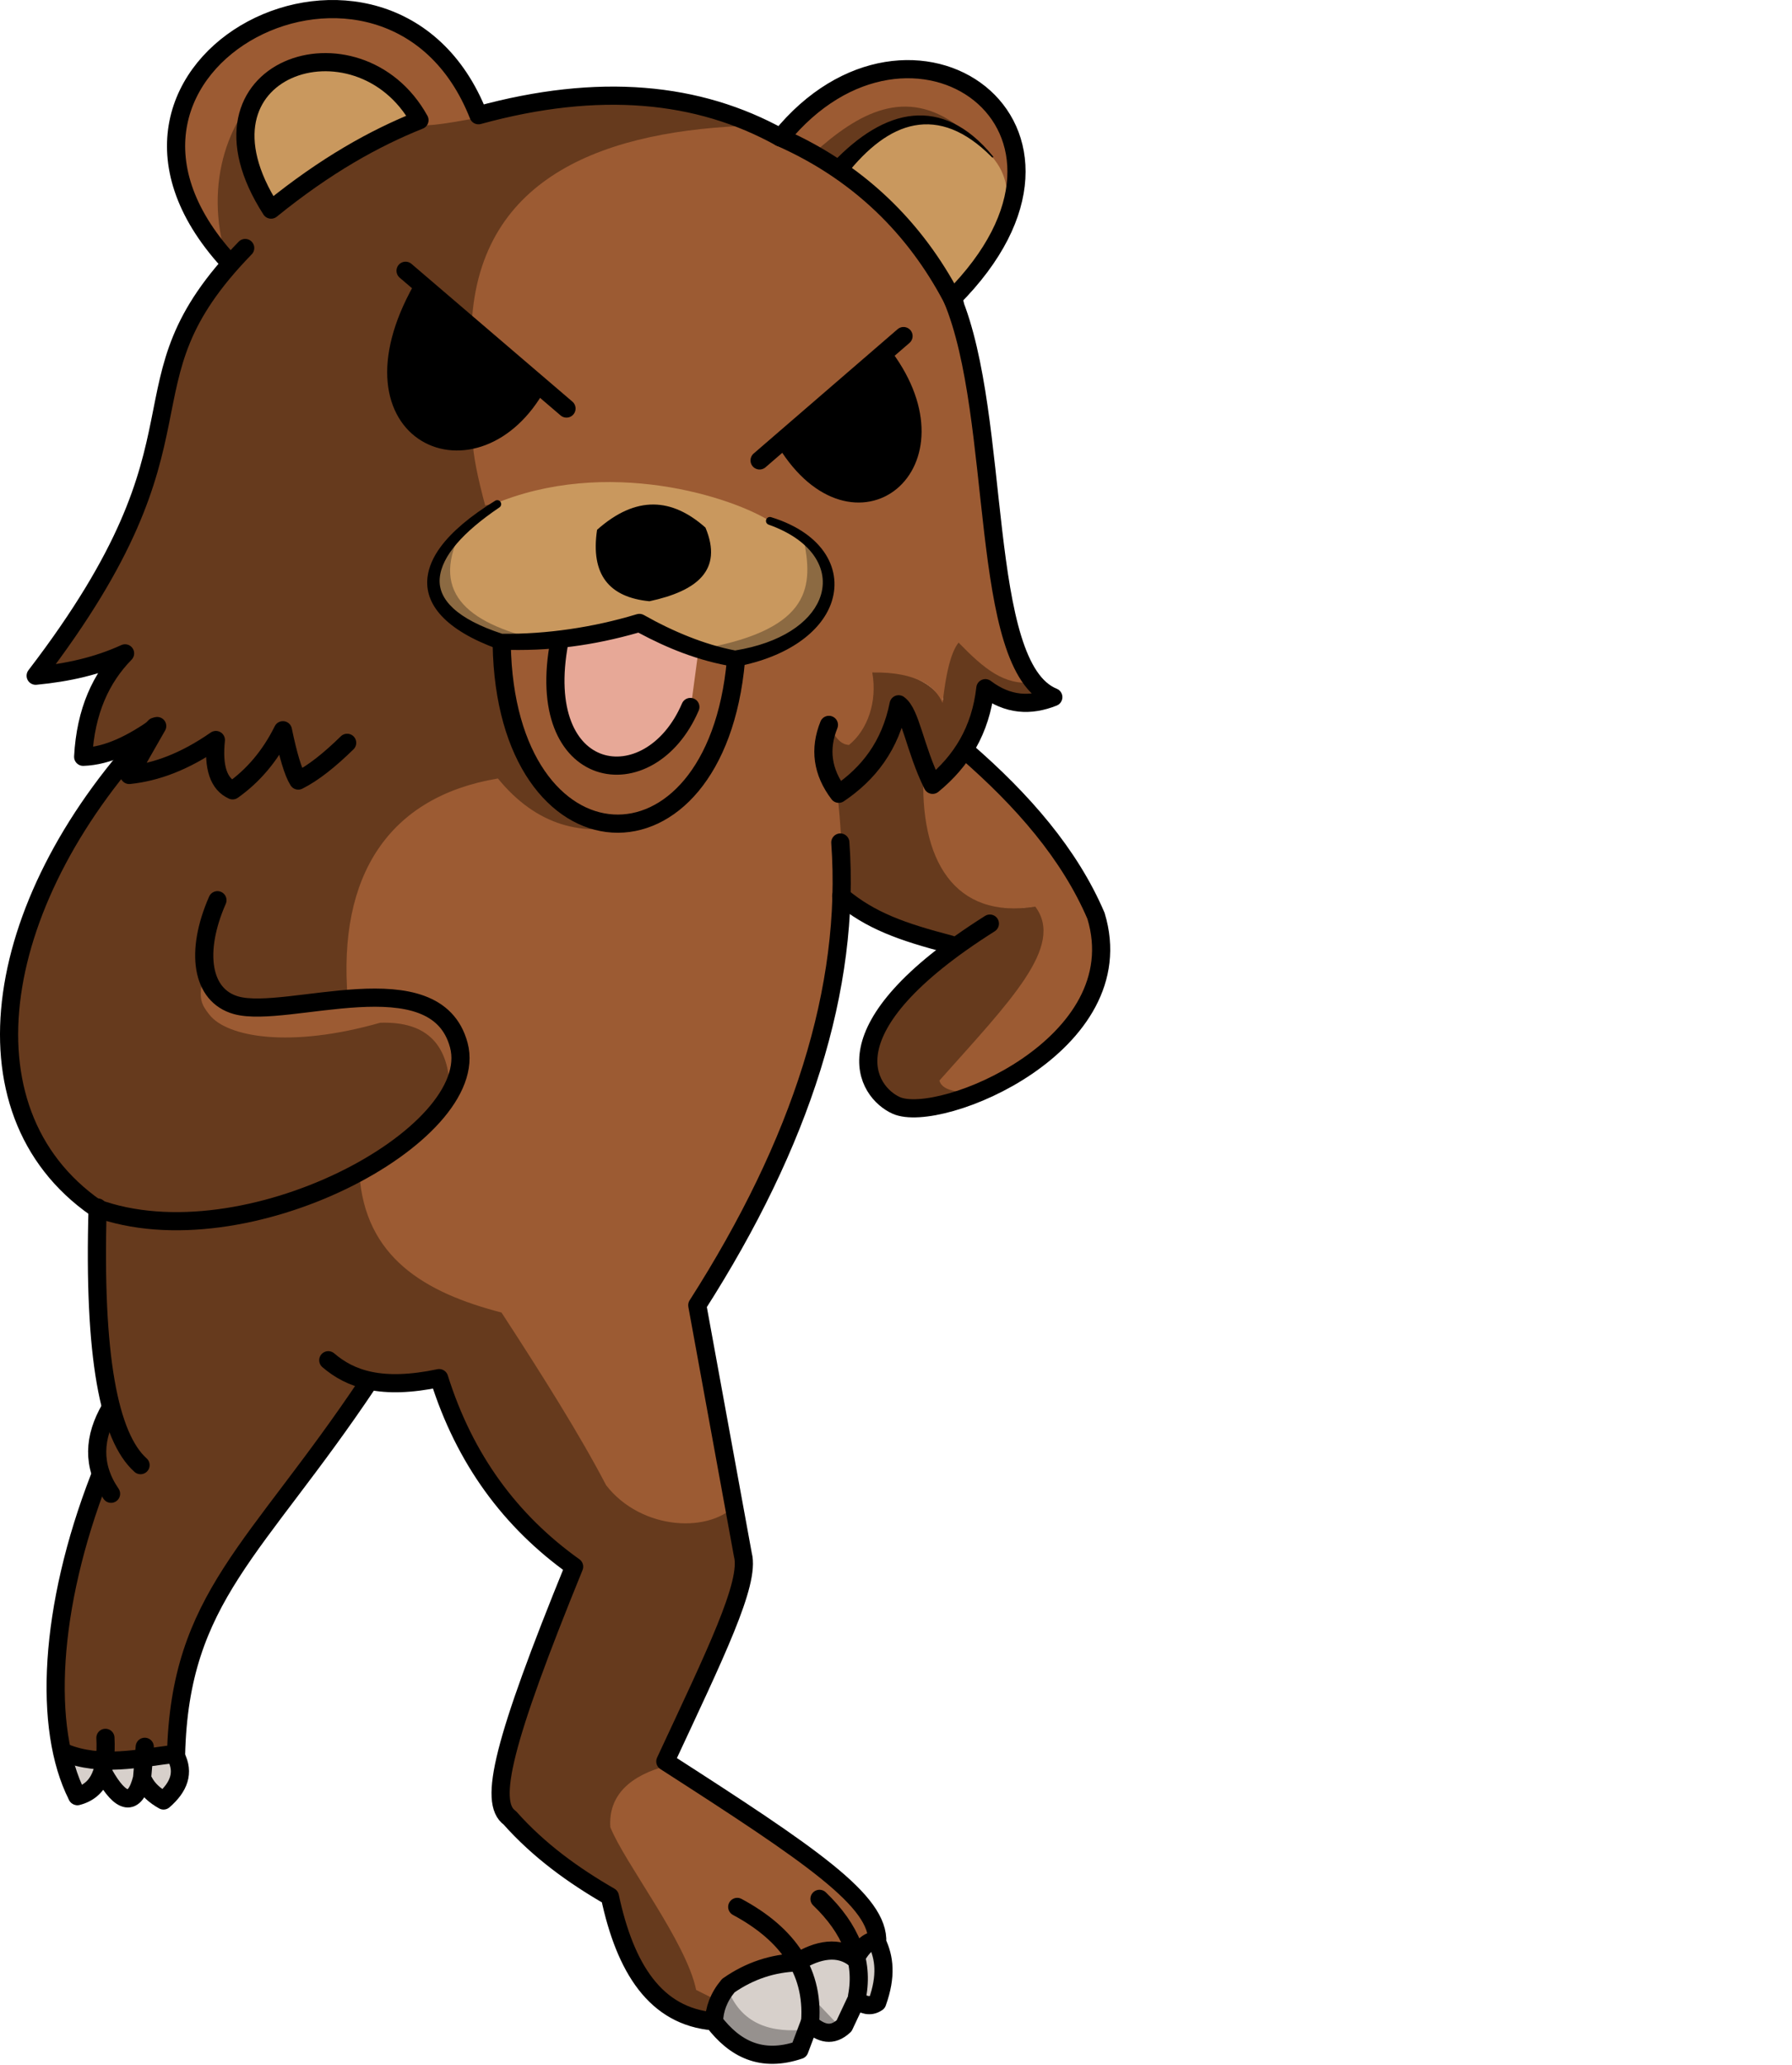<?xml version="1.0" encoding="UTF-8" standalone="no"?>
<!DOCTYPE svg PUBLIC "-//W3C//DTD SVG 1.1//EN" "http://www.w3.org/Graphics/SVG/1.1/DTD/svg11.dtd">
<svg width="100%" height="100%" viewBox="0 0 891 1026" version="1.1" xmlns="http://www.w3.org/2000/svg" xmlns:xlink="http://www.w3.org/1999/xlink" xml:space="preserve" xmlns:serif="http://www.serif.com/" style="fill-rule:evenodd;clip-rule:evenodd;stroke-linecap:round;stroke-linejoin:round;stroke-miterlimit:1.5;">
    <g transform="matrix(1,0,0,1,-896.477,-209.134)">
        <path d="M928.864,1080.07L984.795,1079.25L986.659,1091.26L982.259,1099.84L978.307,1103.41L969.06,1096.18L963.989,1101.03L960.111,1102.82L952.28,1097.82L949.447,1093.35L943.481,1096.48L939.006,1100.8L934.532,1101.4L929.535,1090.81L928.417,1083.35L928.864,1080.07Z" style="fill:rgb(215,208,203);"/>
        <path d="M1322.5,1180.07L1332.12,1173.59C1336.01,1177.93 1337.23,1185.69 1336.15,1196.4L1333.46,1203.94L1325.93,1206.47L1323.02,1204.46L1322.5,1180.07Z" style="fill:rgb(215,208,203);"/>
        <path d="M1301.43,1205.86L1295.24,1184.75L1302.85,1180.58L1317.17,1179.31L1322.61,1190.94L1323.06,1200.26L1318.88,1210.63L1311.28,1218.61L1302.7,1218.68L1301.43,1205.86Z" style="fill:rgb(215,208,203);"/>
        <path d="M1292.24,1185.39C1283.26,1184.13 1274.03,1186.41 1264.57,1191.95L1255.46,1200.87L1270.03,1220.71L1296.07,1223.81C1299.04,1215.97 1300.8,1207.8 1298.43,1198.5L1292.24,1185.39Z" style="fill:rgb(215,208,203);"/>
        <path d="M1252.01,1214.71L1254.92,1203.78L1258.56,1197.96C1264.34,1212.64 1276.57,1219.14 1294.97,1217.8L1291.69,1230.18C1276.36,1229.7 1262.97,1224.9 1252.01,1214.71Z" style="fill:rgb(150,145,142);"/>
        <path d="M1286.15,277.99L1296.93,264.153L1314.99,253.083L1333.92,246.092L1357.96,244.781L1379.81,253.811L1394.08,264.007L1400.78,280.32L1401.94,299.109L1399.03,315.568L1382.72,281.048L1330.72,277.844L1315.28,296.488L1303.48,286.729L1293,281.631L1286.15,277.99Z" style="fill:rgb(156,91,51);"/>
        <path d="M1300.86,285.418C1323.5,264.95 1346.82,252.265 1372.96,271.872L1360.43,269.687L1347.18,270.707L1331.59,277.844L1320.09,287.894L1314.41,296.051L1300.86,285.418Z" style="fill:rgb(102,58,29);"/>
        <path d="M999.001,690.334L990.353,704.444L996.497,733.574L1078.43,749.505L1115.98,759.519L1126.9,737.898L1123.49,725.609L1115.07,714.002L1098.68,704.671L1077.97,705.809L1057.49,706.492L1027.68,710.361L1005.83,704.444L999.001,690.334Z" style="fill:rgb(156,91,51);"/>
        <path d="M1316.28,656.597L1315.21,628.86C1307.3,603.703 1306.06,592.261 1315.21,602.19C1311.08,598.527 1308.46,593.76 1307.74,587.611L1308.81,570.186L1318.41,579.076C1326.52,570.057 1330.81,557.989 1329.44,541.383C1345.17,542.416 1358.15,546.511 1365.35,557.029C1364.9,545.485 1366.39,534.907 1373.53,527.159C1388.21,544.32 1400.22,549.706 1410.16,546.006L1420.11,554.896L1411.58,557.385L1400.91,556.674L1389.18,553.118L1383.49,564.497L1379.22,578.721L1374.95,584.41L1365.35,594.367L1357.53,595.078C1354.45,646.816 1380.76,666.236 1414.42,658.73C1420.32,671.028 1421.45,678.555 1419.76,683.267C1405.91,703.264 1386.44,724.668 1365,746.563L1391.67,750.119C1378.16,757.982 1365.11,761.815 1352.55,761.143L1343.3,760.076L1333.7,749.053L1328.37,734.473L1331.92,719.182L1347.22,699.624L1363.57,687.178L1369.26,678.644L1351.13,672.599L1331.21,663.353L1316.28,656.597Z" style="fill:rgb(102,58,29);"/>
        <path d="M1355.75,591.344C1353.25,636.886 1371.29,666.043 1411.22,659.619C1425.93,679.227 1398.94,706.352 1363.57,746.03C1364.94,751.773 1375.37,752.615 1388.11,751.72C1399.6,745.645 1410.64,737.762 1421.18,727.894C1431.34,716.912 1439.12,704.74 1443.58,690.912C1444.96,675.18 1443.04,665.392 1439.67,658.197L1410.87,614.814L1377.09,581.743L1365,593.478C1361.91,597.193 1358.83,595.221 1355.75,591.344Z" style="fill:rgb(156,91,51);"/>
        <path d="M1276.67,273.449C1180.5,277.033 1135.33,312.725 1135.16,376.761L1145.58,471.39L1147.32,533.898L1149.5,558.198L1156.61,582.645L1172.61,606.203L1189.06,615.982L1202.84,618.205C1207.65,627.693 1166.81,630.872 1145.28,604.152C1089.8,617.533 1072.06,651.48 1069.93,703.993C1044.81,710.545 1024.09,712.258 1010.82,705.771C996.485,703.032 994.18,687.174 1005.93,655.987C999.105,660.44 996.006,672.871 997.481,695.103C994.887,705.328 996.787,708.481 1000.59,713.328C1009.33,724.45 1040.58,730.129 1085.49,717.328C1109.68,716.517 1119.68,729.177 1120.16,750.888C1110.95,765.241 1098.85,777.28 1083.71,786.892L1032.15,810.117C1005.08,817.194 979.21,819.489 955.698,812.34C939.902,807.658 933.051,800.74 926.806,793.671C914.247,782.54 906.176,766.278 901.914,745.665C898.715,726.87 900.52,706.823 906.804,685.658C911.432,658.643 923.214,631.181 946.808,602.981L969.033,573.644C958.81,580.319 948.586,584.452 938.363,585.201L941.919,562.531L956.143,534.528L938.363,541.196L916.582,543.418L939.696,507.858L960.143,475.41L973.034,433.96L982.813,393.511L997.926,360.062L1009.48,341.393C989.287,301.148 995.71,274.469 1021.04,258.383L1031.26,247.876L1049.04,241.937L1072.6,242.381L1087.27,249.049L1099.27,260.161L1105.05,268.607L1136.16,265.051L1161.06,260.161L1189.51,257.05L1215.29,257.939L1244.18,262.384L1276.67,273.449Z" style="fill:rgb(102,58,29);"/>
        <path d="M929.126,1080.87C923.516,1063.81 924.645,1045.78 927.348,1027.53C930.042,999.526 932.989,971.522 946.461,943.519C943.784,930.063 944.692,918.599 952.684,911.07L946.017,869.288L946.017,809.725C983.826,820.514 1018.59,817.901 1050.47,802.613L1074.03,790.167C1092.5,807.59 1117.06,831.714 1147.37,862.176C1166.76,890.92 1183.55,919.664 1199.38,948.408C1218.93,966.116 1239.84,971.595 1262.94,957.298C1272.25,981.007 1263.9,1017.11 1243.61,1049.15C1232,1067.47 1229.21,1079.31 1230.94,1085.09C1211.37,1095.62 1201.46,1106.72 1202.05,1118.43L1252.28,1200.22L1251.39,1212.66C1241.9,1213.55 1232.42,1209.55 1222.94,1199.77C1212.95,1190.02 1205.52,1173.22 1200.27,1150.43C1178.39,1139.92 1161.7,1125.09 1146.93,1108.65C1144.24,1091.42 1157.03,1049.28 1181.6,988.191C1153.63,965.843 1130,937.351 1116.26,894.846C1096.27,896.689 1086.74,895.677 1079.81,893.957L1066.03,914.404L1049.14,940.63L1029.14,966.41C1016.88,982.116 1007.02,997.822 1000.69,1013.53C989.256,1035.45 984.417,1057.98 986.021,1081.09C967.056,1087.13 948.091,1086.68 929.126,1080.87Z" style="fill:rgb(102,58,29);"/>
        <path d="M1263.61,955.551C1250.45,971.537 1215.33,969.747 1197.83,947.105C1184.77,922.072 1166,892.287 1145.82,861.317C1107.59,851.406 1077.78,833.921 1075.14,791.975C1095.15,781.647 1110.84,768.078 1121.37,750.637C1128.41,734.264 1124.86,723.596 1116.48,715.522C1105.26,705.613 1086.51,700.982 1069.37,705.298C1064.33,644.082 1089.8,605.013 1144.04,595.952C1162.93,619.055 1186.2,625.892 1213.38,618.176C1236.81,611.058 1257.49,583.794 1262.72,536.944C1278.81,534.589 1293.35,529.158 1303.51,514.942C1311.29,502.991 1310.54,494.147 1305.28,486.938C1297.66,473.664 1288.33,471.439 1279.5,467.825C1240.16,454.508 1196.03,447.495 1137.71,460.268C1134.04,446.647 1131.6,435.069 1131.48,427.375L1131.04,369.591C1135.17,296.207 1198.14,273.411 1272.39,271.468C1334.25,300.508 1360.34,329.549 1372.4,358.589L1385.86,416.787L1396.19,516.629L1410.18,548.168C1395.89,549.938 1385.64,541.341 1373.1,528.442C1370.88,531.187 1367.4,537.862 1365.17,558.435C1361.65,550.492 1352.66,542.922 1330.17,543.278C1332.79,557.855 1327.81,571.82 1318.62,579.283C1314.35,579.122 1311.27,575.33 1308.18,568.045C1304.71,578.783 1303.25,588.24 1312.84,603.73C1319.65,662.427 1310.05,710.179 1295.5,754.637C1284.77,790.739 1266.09,825.253 1243.5,858.984C1249.44,892.313 1255.18,925.947 1263.61,955.551Z" style="fill:rgb(156,91,51);"/>
        <path d="M1106.84,352.878L1164.09,399.461C1132.88,452.662 1065.14,424.023 1106.84,352.878Z"/>
        <path d="M1286.77,427.198C1298.49,446.903 1312.5,458.109 1330.86,453.156C1347.96,444.135 1351.47,429.938 1348.64,413.329C1346.19,407.599 1341.37,397.131 1335.13,383.815L1286.77,427.198Z"/>
        <path d="M1030.65,312.517L1019.27,284.069C1013.36,267.835 1022.54,255.372 1035.63,243.886C1047.34,241.324 1060.42,240.402 1076.88,243.531C1088.38,247.205 1097.5,255.147 1104.26,267.356C1077.88,280.104 1053.24,295.028 1030.65,312.517Z" style="fill:rgb(201,152,94);"/>
        <path d="M1315.66,294.026C1339.17,265.03 1364.21,260.901 1389.63,286.914C1397.98,296.397 1397.86,306.235 1396.74,315.717C1391.06,331.431 1381.44,343.863 1370.07,354.833C1354.05,326.101 1335.48,307.583 1315.66,294.026Z" style="fill:rgb(201,152,94);"/>
        <path d="M1254.16,1203.69L1242.61,1197.91C1237.66,1173.86 1206.97,1134.74 1199.94,1117.02C1198.9,1101.44 1209.48,1091.31 1228.59,1086.4C1254.38,1098.07 1277.27,1113.19 1295.95,1130.79C1313.19,1139.13 1325.82,1151.05 1332.4,1167.69C1334.87,1173.21 1330.52,1176.24 1319.95,1177.02C1306.72,1176.29 1298.22,1178.94 1293.28,1184.13C1275.73,1183.31 1262.24,1189.1 1254.16,1203.69Z" style="fill:rgb(156,91,51);"/>
        <path d="M1009.25,338.031C984.986,261.244 1063.96,198.814 1105.26,270.467C1104.94,272.317 1114.46,271.433 1135.48,267.356C1112.85,225.657 1081.53,200.409 1025.69,221.573C972.689,251.972 978.088,294.593 1009.25,338.031Z" style="fill:rgb(156,91,51);"/>
        <path d="M1145.1,528.827L1173.87,525.003L1214.84,518.631L1261.26,536.656L1260.17,560.506L1250.52,585.267L1237.96,602.746C1229.46,610.965 1219.57,615.828 1208.64,618.221L1187.16,616.036L1166.95,600.197L1154.03,575.618C1149.09,561.733 1146.15,546.11 1145.1,528.827Z" style="fill:rgb(156,91,51);"/>
        <path d="M1175.59,526.07L1173.93,555.518L1181.15,577.188L1192.82,586.633L1211.34,588.884L1225.6,582.188L1240.05,559.963L1243.93,531.071L1215.04,521.07L1175.59,526.07Z" style="fill:rgb(231,168,151);"/>
        <path d="M1280.38,468.745C1261.37,456.172 1198.11,435.688 1141.1,460.006L1121.85,475.982L1110.74,493.096L1115.29,507.843L1136.41,525.504L1148.97,528.781L1188.66,523.501L1215.25,520.042L1258.76,535.882L1270.64,534.607L1292.3,524.776L1304.14,514.58L1309.96,498.012L1301.41,480.169L1288.12,471.066L1280.38,468.745Z" style="fill:rgb(201,152,94);"/>
        <path d="M1296.04,476.938C1300.6,499.623 1300.91,521.398 1246.33,531.376L1262.54,537.566L1284.02,530.101L1304.23,513.897L1308.78,496.237C1307.16,488.848 1303,482.385 1296.04,476.938Z" style="fill:rgb(140,106,66);"/>
        <path d="M1128.75,467.783C1108.57,501.186 1126.52,517.275 1160.42,526.123L1146.06,529.198L1133.94,523.488L1116.23,509.039L1112.51,498.086L1114.02,488.415L1118.45,479.093L1128.75,467.783Z" style="fill:rgb(140,106,66);"/>
        <path d="M1300.61,1217.9L1301.88,1203.36L1312.99,1215.07L1307.47,1220.59L1300.61,1217.9Z" style="fill:rgb(150,145,142);"/>
        <g>
            <path d="M1069.09,578.231C1060.44,586.69 1052.25,593.265 1044.78,596.983C1042.24,592.994 1039.69,584.266 1037.14,571.98C1030.66,585.025 1022.18,594.726 1012.14,601.845C1005.28,598.761 1002.37,590.593 1003.81,576.842C988.181,587.716 974,592.814 960.745,594.205L974.636,569.896C962.366,578.572 950.096,584.8 937.826,585.176C939.061,562.334 946.759,545.955 958.662,533.781C944.918,540.061 930.326,543.353 914.212,544.893C1007.72,422.917 950.888,401.756 1018.39,332.367" style="fill:none;stroke:black;stroke-width:9.03px;"/>
            <path d="M1009.92,338.844C919.772,240.009 1090.43,154.881 1134.38,266.391C1194.21,249.981 1243.75,254.797 1284.62,277.503C1349.24,197.869 1455.48,271.994 1369.96,357.513C1394.91,416.927 1382.48,540.35 1420.19,555.537C1408.93,560.034 1397.67,559.634 1386.41,551.092C1384.05,572.198 1374.4,587.475 1360.18,599.098C1351.31,581.166 1349.29,563.312 1343.29,559.093C1339.17,579.714 1328.3,593.59 1313.51,603.543C1305.31,592.731 1303.78,581.313 1308.62,569.316" style="fill:none;stroke:black;stroke-width:9.03px;"/>
            <path d="M1031.26,313.289C1058.48,291.239 1082.56,277.848 1105.04,268.839C1074.58,213.869 985.675,242.429 1031.26,313.289Z" style="fill:none;stroke:black;stroke-width:9.03px;"/>
            <path d="M1284.21,277.284C1327.08,296.168 1354.35,326.746 1371.14,359.854" style="fill:none;stroke:black;stroke-width:9.03px;"/>
            <path d="M1317.32,295.874C1315.68,297.754 1312.83,297.952 1310.95,296.316C1309.07,294.68 1308.87,291.826 1310.51,289.946C1323.28,276.569 1336.82,267.88 1350.53,266.647C1363.82,265.45 1377.34,271.085 1390.22,286.832C1390.35,286.974 1390.34,287.193 1390.2,287.321C1390.06,287.449 1389.84,287.437 1389.71,287.295C1376.34,273.748 1363.46,269.198 1351.18,271.463C1338.98,273.715 1327.67,282.799 1317.32,295.874Z"/>
            <path d="M1142.65,457.97C1143.56,457.383 1144.77,457.645 1145.36,458.554C1145.95,459.463 1145.69,460.678 1144.78,461.265C1126.85,473.404 1116.03,485.416 1115.11,496.48C1114.67,501.848 1116.89,506.831 1121.82,511.392C1126.99,516.176 1135.02,520.401 1146.14,524.038C1157.26,524.183 1168.44,523.389 1179.72,521.75C1190.75,520.146 1201.88,517.727 1213.1,514.332C1214.27,513.986 1215.52,514.123 1216.58,514.712C1224.04,518.933 1231.52,522.545 1238.99,525.497C1246.66,528.53 1254.32,530.875 1262.01,532.351C1284.76,528.643 1298.96,518.657 1303.79,507.125C1309.62,493.186 1301.2,477.8 1278.67,469.836C1277.64,469.496 1277.09,468.386 1277.42,467.359C1277.76,466.331 1278.87,465.773 1279.9,466.112C1306.55,474.317 1315.73,492.896 1309.54,509.406C1304.5,522.841 1288.81,535.406 1262.63,540.385C1262.18,540.463 1261.72,540.463 1261.26,540.385C1252.81,539.024 1244.35,536.729 1235.88,533.568C1228.54,530.827 1221.21,527.422 1213.87,523.485C1202.79,526.652 1191.81,528.98 1180.9,530.39C1168.96,531.935 1157.12,532.393 1145.38,531.933C1144.99,531.922 1144.59,531.851 1144.22,531.723C1117.69,522.15 1107.4,509.243 1109.05,495.85C1109.65,491 1111.79,485.98 1115.5,480.946C1121.12,473.317 1130.34,465.529 1142.65,457.97Z"/>
            <path d="M1145.94,529.315C1147.89,643.876 1252.34,649.457 1262.39,537.316" style="fill:none;stroke:black;stroke-width:9.03px;"/>
            <path d="M1174.67,527.59C1161.02,598.421 1219.56,607.366 1239.73,560.43" style="fill:none;stroke:black;stroke-width:9.03px;"/>
            <path d="M973.471,570.209C893.06,654.354 874.208,760.58 944.134,809.349C1018.29,836.649 1136.53,773.022 1124.6,728.45C1113.12,685.537 1039.27,715.72 1013.91,708.651C996.562,703.818 993.377,681.963 1004.59,656.442" style="fill:none;stroke:black;stroke-width:9.03px;"/>
            <path d="M945.023,809.127C942.809,883.506 950.793,923.215 966.359,937.142" style="fill:none;stroke:black;stroke-width:9.03px;"/>
            <path d="M951.246,909.139C943.112,923.215 942.044,937.291 951.691,951.366" style="fill:none;stroke:black;stroke-width:9.03px;"/>
            <path d="M945.912,943.365C920.795,1008.15 917.874,1068.01 934.78,1101.38" style="fill:none;stroke:black;stroke-width:9.03px;"/>
            <path d="M1059.7,885.025C1070.66,894.419 1086.08,899.942 1114.82,893.915C1127.49,934.241 1150.31,965.046 1181.94,987.593C1146.42,1074.77 1139.23,1104.78 1149.94,1112.39C1164.52,1128.78 1181.58,1141.03 1199.72,1151.5C1207.31,1187.1 1222.35,1211.1 1251.28,1213.51C1261.78,1227.31 1275.16,1234.09 1293.95,1227.73L1298.92,1214.54C1304.85,1219.69 1310.25,1221.25 1316.18,1215.73L1322.18,1202.98C1325.74,1205.29 1329.07,1206.61 1332.63,1204.17C1337.43,1190.82 1336.12,1181.82 1332.63,1174.39C1333.74,1153.83 1300.17,1131.23 1227.28,1084.38C1252,1031.27 1269.57,995.7 1265.84,981.703L1243.17,857.688C1294.82,776.974 1319.53,700.189 1314.29,627.771" style="fill:none;stroke:black;stroke-width:9.03px;"/>
            <path d="M1314.74,654.441C1329.38,666.676 1344.83,672.137 1368.96,678.444" style="fill:none;stroke:black;stroke-width:9.03px;"/>
            <path d="M1388.65,668.068C1305.75,720.422 1327.51,751.85 1342.07,758.39C1363.74,768.129 1460.88,728.228 1441.42,664.22C1428.31,633.568 1405.04,606.825 1376.52,582.099" style="fill:none;stroke:black;stroke-width:9.03px;"/>
            <path d="M1251.49,1213.56C1251.68,1207.63 1253.66,1201.71 1258.6,1195.78C1269.39,1188.24 1280.84,1184.65 1292.82,1184.22C1303.09,1177.7 1313.76,1175.93 1321.65,1182.44C1324.5,1177.83 1326.71,1174.16 1331.94,1173.11" style="fill:none;stroke:black;stroke-width:9.03px;"/>
            <path d="M1303.94,1152.66C1319.57,1167.64 1325.94,1183.77 1322.61,1201.11" style="fill:none;stroke:black;stroke-width:9.03px;"/>
            <path d="M1263.04,1156.66C1288.51,1170.35 1302.03,1189.51 1299.05,1216.23" style="fill:none;stroke:black;stroke-width:9.03px;"/>
            <path d="M928.79,1080.08C946.422,1087.23 965.479,1082.79 983.111,1080.65" style="fill:none;stroke:black;stroke-width:9.03px;"/>
            <path d="M1079.58,896.188C1023.69,979.733 985.899,1002.57 984.008,1081.1" style="fill:none;stroke:black;stroke-width:9.03px;"/>
            <path d="M934.967,1101.63C946.038,1098.8 949.675,1088.52 948.893,1072.65" style="fill:none;stroke:black;stroke-width:9.03px;"/>
            <path d="M948.147,1090.51C956.528,1105.51 963.478,1107.29 967.117,1092.66L968.451,1077.1" style="fill:none;stroke:black;stroke-width:9.03px;"/>
            <path d="M968.006,1094.43C970.022,1098.27 973.384,1101.32 977.785,1103.77C985.532,1097.08 988.115,1089.87 984.008,1081.99" style="fill:none;stroke:black;stroke-width:9.03px;"/>
            <path d="M1098.13,343.676L1178.14,412.129" style="fill:none;stroke:black;stroke-width:9.03px;"/>
            <path d="M1106.13,353.011C1065.38,425.609 1133.7,454.848 1163.78,400.076" style="fill:none;stroke:black;stroke-width:9.03px;"/>
            <path d="M1274.15,437.91L1345.72,376.125" style="fill:none;stroke:black;stroke-width:9.03px;"/>
            <path d="M1287.49,429.02C1321.51,483.78 1375.86,440.379 1336.38,386.793" style="fill:none;stroke:black;stroke-width:9.03px;"/>
        </g>
        <path d="M1193.35,472.386C1212.86,455.053 1230.65,456.582 1247.24,471.294C1256.08,492.416 1243.09,502.791 1219.39,507.889C1199.42,505.932 1190.01,494.735 1193.35,472.386Z"/>
    </g>
</svg>
